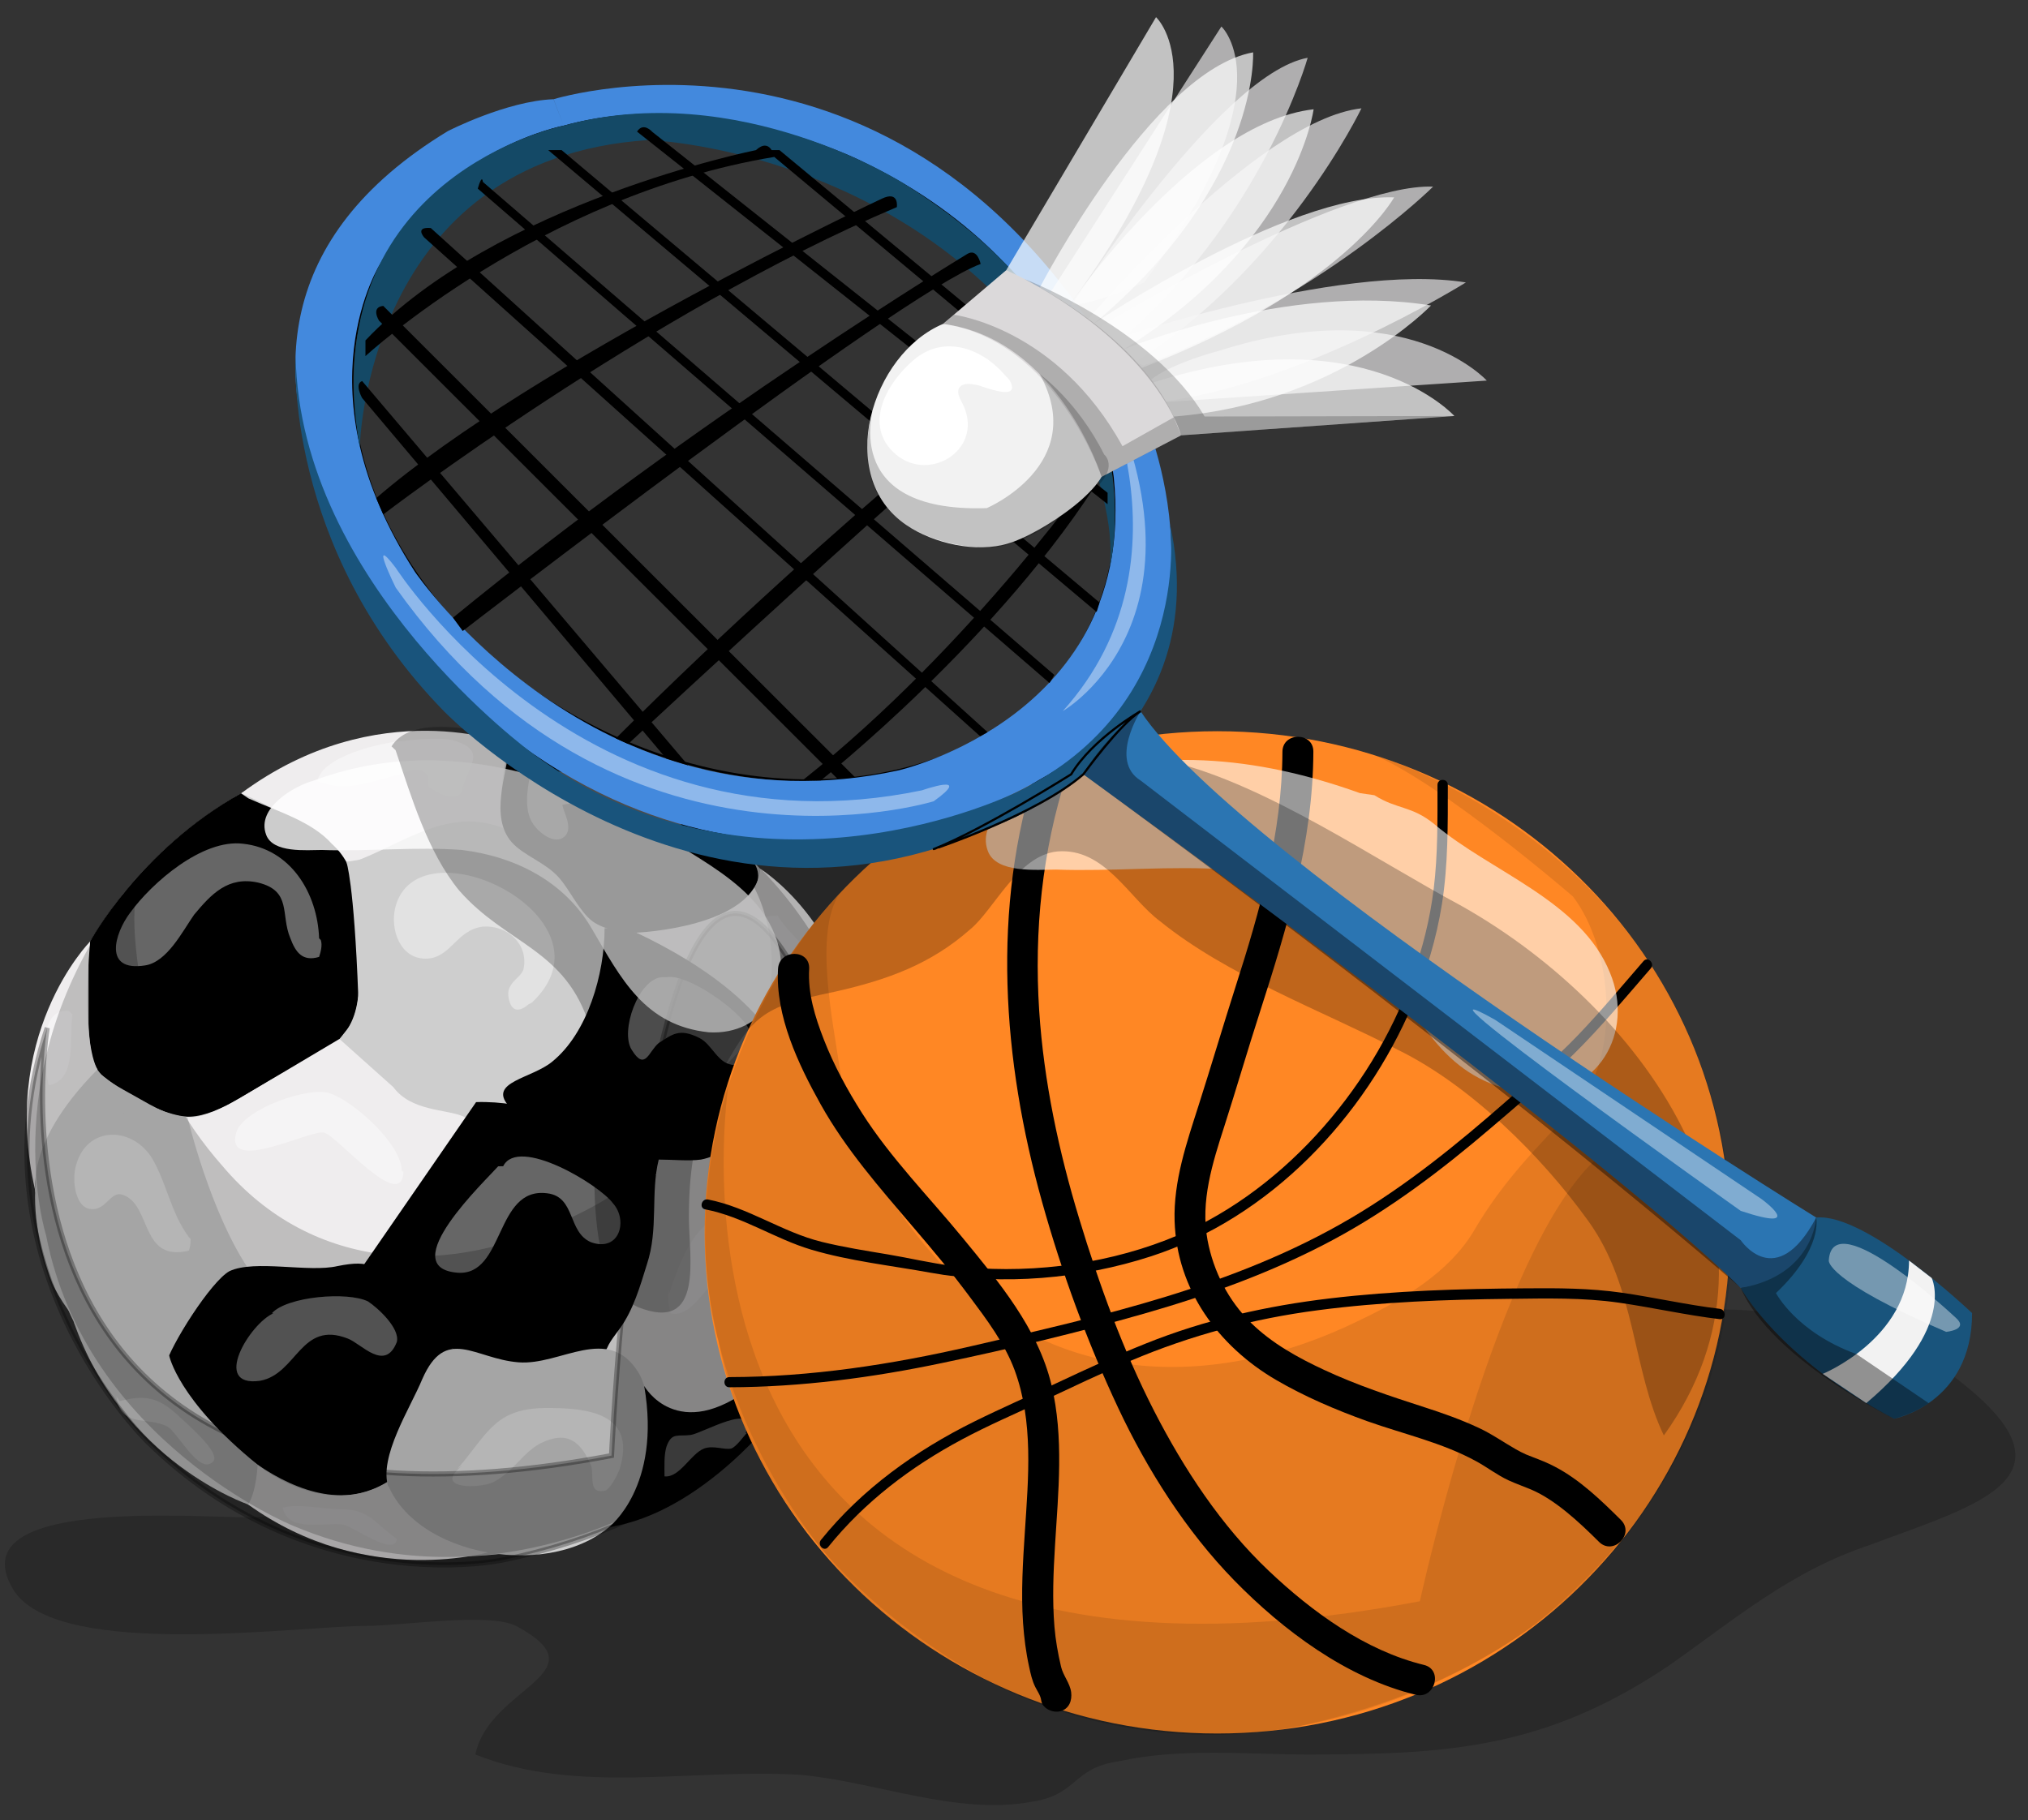 <svg xmlns="http://www.w3.org/2000/svg" width="88" height="79" viewBox="0 0 88 79" fill="none"><rect x="0" y="0" width="88" height="79" fill="#333333" stroke="none"/><g opacity="0.2"><path d="M30.629 59.977C23.575 61.741 18.283 65.561 10.932 65.857C8.286 65.857 -2.003 64.975 0.642 69.092C2.699 72.03 12.988 70.563 15.927 70.563C17.398 70.563 21.218 69.974 22.392 70.563C26.212 72.619 21.218 73.209 20.629 76.147C25.038 77.91 30.036 76.736 34.738 77.029C37.973 77.321 41.501 78.792 44.731 78.203C46.788 77.911 46.495 76.732 48.551 76.439C51.197 75.85 54.135 76.147 56.781 76.147C62.954 76.147 67.07 75.854 72.362 72.327C75.3 70.27 77.653 68.21 81.18 67.036C85.882 65.272 90.588 64.097 84.708 59.688C75.596 53.222 60.308 59.688 50.019 59.688C41.786 59.688 37.084 55.279 28.854 60.277" fill="black"></path></g><path d="M19.644 67.556C29.685 67.556 37.825 59.597 37.825 49.778C37.825 39.96 29.685 32.001 19.644 32.001C9.603 32.001 1.464 39.96 1.464 49.778C1.464 59.597 9.603 67.556 19.644 67.556Z" fill="#CECECE"></path><path d="M22.13 32.293C22.13 32.293 16.39 30.043 10.464 34.43C10.464 34.43 14.3 36.068 15.026 37.406C15.026 37.406 19.367 36.729 21.993 36.015C21.993 36.015 21.396 34.787 22.13 32.293Z" fill="#EFEDEE"></path><path d="M10.772 34.646C11.981 35.197 13.521 35.634 14.402 36.626C15.501 37.614 15.501 38.934 15.501 40.583C15.611 43.001 15.942 44.761 13.521 45.969C12.201 46.52 11.103 47.288 9.89 47.95C8.131 48.828 7.473 48.501 5.934 47.619C4.174 46.631 3.953 46.631 3.843 44.43C3.843 43.442 3.843 42.45 3.843 41.351L3.908 40.861C3.908 40.861 6.025 36.907 10.457 34.429L10.772 34.646Z" fill="black"></path><path d="M14.733 45.092C16.713 47.293 18.911 48.833 21.552 47.62C22.651 47.179 24.08 46.742 24.741 45.75C25.293 44.982 25.509 43.112 25.84 42.12C26.391 40.25 26.501 39.919 25.072 38.6C24.304 37.832 22.982 36.399 21.883 35.962C19.465 34.974 17.485 36.623 15.395 37.391L15.03 37.403C15.03 37.403 15.36 38.266 15.547 43.241C15.547 43.241 15.49 44.142 15.113 44.613L14.733 45.092Z" fill="#CECECE"></path><path d="M17.067 47.182C18.606 49.273 23.107 46.809 18.47 52.131C17.284 53.492 15.862 55.423 14.322 55.643C13.771 55.753 13.004 55.643 12.452 55.643C10.913 55.533 11.133 55.643 10.362 54.434C9.373 52.785 8.461 50.592 8.13 48.832V48.471C8.13 48.471 8.64 48.695 10.392 47.669L14.729 45.091L17.067 47.182Z" fill="#EFEDEE"></path><path d="M7.34 58.825L10.894 55.244C9.115 52.682 8.134 48.471 8.134 48.471C6.382 48.3 4.428 46.665 4.428 46.665H4.098L7.34 58.825Z" fill="#CECECE"></path><path d="M4.094 46.661C1.163 48.862 1.015 52.378 2.262 55.677C2.923 57.145 4.535 58.904 6.295 59.121C7.469 59.269 10.328 56.628 10.765 55.457" fill="#CECECE"></path><path d="M15.752 54.944C16.706 55.385 17.291 56.484 17.953 57.217C18.686 57.951 19.564 58.464 20.37 59.049C21.469 59.927 23.377 60.224 24.84 59.635C26.744 58.901 27.699 56.335 28.504 54.575C29.459 52.23 29.09 50.983 26.817 49.664C24.985 48.638 22.86 47.76 20.659 47.832" fill="black"></path><path d="M32.538 37.204C34.514 39.378 27.771 41.457 25.718 39.99C25.133 39.549 24.764 38.671 24.251 38.086C23.666 37.424 22.712 37.132 22.199 36.546C21.244 35.448 21.978 33.616 22.126 32.293C22.13 32.293 28.14 32.365 32.538 37.204Z" fill="black"></path><path d="M26.307 40.283C28.212 40.283 30.34 41.75 32.024 42.629C33.784 43.507 34.225 45.635 34.297 47.467C34.37 49.668 32.317 49.74 30.633 50.546C28.36 51.645 26.893 50.474 24.916 49.52C24.11 49.079 22.643 48.642 22.058 47.98C21.18 46.954 23.084 46.806 23.962 46.076C25.502 44.829 26.235 42.264 26.235 40.283" fill="black"></path><path d="M33.199 49.668C34.297 50.987 35.692 53.188 35.4 54.948C35.035 56.708 33.932 59.125 32.686 60.152C30.561 61.839 29.166 61.619 27.261 59.859C26.087 58.833 26.015 58.833 26.896 57.658C27.482 56.852 27.775 55.826 28.071 54.872C28.584 53.332 28.219 51.793 28.584 50.326C29.17 50.326 29.903 50.398 30.416 50.326C31.222 50.178 31.808 49.592 32.617 49.664" fill="#EFEDEE"></path><path d="M7.101 59.125C8.788 62.204 13.771 66.823 17.215 64.036C18.534 63.01 20.442 60.372 19.709 58.684C19.268 57.658 18.097 56.852 17.364 56.046C16.337 54.948 16.117 54.655 14.65 54.948C13.403 55.24 11.057 54.655 9.959 55.168C9.153 55.609 7.393 58.395 7.173 59.273" fill="black"></path><path d="M21.385 67.32C21.385 67.32 15.931 69.015 10.765 65.294L11.175 63.568C11.175 63.568 14.357 66.237 17.215 64.036C17.219 64.036 17.709 66.355 21.385 67.32Z" fill="#EFEDEE"></path><path d="M16.85 64.477C18.245 67.776 24.62 68.654 26.969 65.724C28.067 64.405 28.581 61.033 27.703 59.566C26.384 57.441 24.331 59.273 22.499 59.125C20.594 58.977 19.348 57.513 18.321 59.859C17.808 61.105 16.417 63.23 16.854 64.549" fill="#CECECE"></path><path d="M34.225 46.661C34.59 45.928 35.107 44.609 36.206 44.609C37.011 44.609 37.597 46 37.817 46.882C38.258 48.349 38.11 50.254 38.038 51.721C37.965 53.553 36.206 56.632 35.031 53.773C34.59 52.819 34.225 51.793 33.712 50.843C32.978 49.452 32.614 49.376 33.564 48.056C34.077 47.395 34.149 47.178 34.225 46.297" fill="black"></path><path d="M11.179 63.569C11.179 63.569 11.133 64.721 10.769 65.295C10.769 65.295 5.306 63.44 3.197 57.362C3.197 57.362 5.584 60.125 7.34 58.825C7.34 58.825 7.705 60.752 11.179 63.569Z" fill="#CECECE"></path><path d="M32.686 60.151L33.784 61.303C33.784 61.303 30.492 65.659 26.422 66.279C26.422 66.279 28.717 64.549 27.953 60.151C27.953 60.151 29.386 62.717 32.686 60.151Z" fill="black"></path><path d="M37.3 54.032C37.3 54.032 37.011 60.034 33.784 61.303L32.686 60.151C32.686 60.151 35.039 57.449 35.438 54.511C35.438 54.511 36.122 55.978 37.3 54.032Z" fill="#CECECE"></path><path d="M32.993 37.706C32.993 37.706 36.719 39.983 37.304 45.426C37.304 45.426 35.768 45.696 34.229 46.658C34.229 46.658 34.047 43.533 27.615 40.477C27.611 40.481 32.785 40.264 32.993 37.706Z" fill="#EFEDEE"></path><path d="M3.911 40.861C3.911 40.861 -0.16 44.97 1.6 51.971C1.6 51.971 0.844 49.839 4.231 46.414C4.231 46.418 3.508 45.399 3.911 40.861Z" fill="#EFEDEE"></path><g opacity="0.4"><path d="M13.847 40.724C13.775 38.744 12.601 36.84 10.548 36.619C8.788 36.399 6.591 38.307 5.637 39.626C4.976 40.508 4.462 42.191 6.298 41.899C7.252 41.751 7.91 40.432 8.423 39.698C9.157 38.82 9.89 38.01 11.209 38.307C12.677 38.672 12.164 39.698 12.601 40.724C12.821 41.31 13.114 41.751 13.847 41.53C13.92 41.31 13.996 41.017 13.92 40.797" fill="white"></path><path d="M23.008 33.613C22.86 34.346 22.715 35.3 23.229 35.886C23.521 36.251 24.183 36.691 24.548 36.251C24.84 35.886 24.475 35.297 24.399 34.932C25.498 34.639 26.524 35.665 27.55 36.03C28.505 36.471 30.629 36.908 29.238 35.369C28.577 34.563 23.373 32.731 23.008 33.757" fill="white"></path><path d="M20.002 34.418C20.294 33.244 21.176 32.586 19.709 32.145C19.196 31.997 18.242 32.073 17.584 32.145C16.558 32.217 13.992 32.806 13.771 33.905C15.091 34.418 16.044 33.905 17.363 33.612C17.584 33.54 17.949 33.32 18.318 33.464C18.831 33.684 18.39 34.049 18.683 34.198C19.123 34.49 19.929 34.931 20.15 34.125" fill="white"></path><path d="M23.084 43.511C26.969 39.846 18.101 35.521 17.147 39.405C16.926 40.359 17.367 41.606 18.466 41.606C19.564 41.606 19.785 40.359 20.959 40.215C21.986 40.143 22.94 40.949 22.719 42.047C22.647 42.412 21.986 42.632 22.058 43.222C22.13 43.807 22.423 44.027 22.936 43.587" fill="white"></path><path d="M17.436 50.839C17.436 49.664 15.383 47.832 14.357 47.467C13.479 47.102 10.544 48.129 10.252 49.155C9.738 50.987 13.479 49.007 14.064 49.155C14.649 49.303 17.436 52.675 17.508 50.843" fill="white"></path><path d="M8.199 53.697C7.393 52.598 7.245 51.352 6.587 50.249C5.709 48.858 3.729 48.858 3.288 50.614C3.14 51.127 3.216 52.226 3.801 52.446C4.607 52.667 4.755 51.641 5.341 51.861C6.587 52.302 6.074 54.792 8.199 54.279C8.271 54.058 8.271 53.914 8.271 53.765" fill="white"></path><path d="M28.729 42.408C27.702 42.481 26.897 44.754 27.41 45.559C27.995 46.514 28.143 45.632 28.584 45.267C29.17 44.902 29.462 44.605 30.344 45.046C30.93 45.339 31.15 46.221 31.884 46.221C32.91 46.221 32.838 45.195 32.469 44.609C32.028 43.803 29.831 42.264 28.949 42.408" fill="white"></path><path d="M33.712 39.698C34.297 40.652 35.324 41.309 35.765 42.264C36.57 43.951 34.887 43.362 34.297 42.191C34.005 41.75 33.856 40.944 33.343 40.724C32.758 40.504 32.169 41.385 31.439 41.089C30.34 40.576 33.127 39.622 33.712 39.77" fill="white"></path><path d="M2.995 43.875C1.604 43.727 1.897 46.22 2.117 47.102C3.364 46.882 2.995 44.977 3.143 44.023" fill="white"></path><path d="M5.196 60.809C6.295 60.516 6.884 60.661 7.69 61.394C7.982 61.687 9.67 63.082 9.229 63.447C8.644 64.032 7.69 62.128 7.249 61.907C6.371 61.466 5.196 61.98 5.048 60.588" fill="white"></path><path d="M11.867 56.997C10.841 57.438 9.153 60.224 11.282 59.927C12.893 59.635 13.041 57.289 15.094 58.095C15.68 58.316 16.706 59.562 17.219 58.243C17.367 57.658 16.413 56.776 15.972 56.484C15.094 56.043 12.452 56.263 11.795 56.997" fill="white"></path><path d="M21.617 50.618C21.104 51.204 17.071 55.016 19.857 55.237C21.91 55.385 21.469 51.496 23.742 51.789C24.988 51.937 24.62 53.477 25.646 53.914C26.893 54.355 27.258 52.96 26.6 52.226C26.015 51.42 22.495 49.295 21.834 50.614" fill="white"></path><path d="M35.324 49.078C35.472 48.417 35.837 46.292 36.715 46.441C36.935 47.174 38.182 51.792 37.008 52.085C36.715 51.352 37.008 50.474 36.787 49.668C36.494 48.493 35.612 48.493 35.396 49.74C35.175 49.375 35.175 48.862 35.468 48.421" fill="white"></path><path d="M19.857 63.744C21.176 62.205 21.469 61.106 23.742 61.106C25.502 61.106 27.627 61.326 26.893 63.744C26.821 63.964 26.452 64.698 26.232 64.698C25.498 64.846 25.791 64.037 25.646 63.599C25.205 62.573 24.62 62.06 23.445 62.645C22.639 63.086 22.271 63.892 21.393 64.333C20.731 64.626 18.755 64.626 20.074 63.599" fill="white"></path><path d="M29.021 56.191C29.386 55.093 29.976 53.333 31.074 52.892C32.393 52.379 34.666 53.846 34.518 55.237C34.446 55.678 33.636 57.142 33.051 56.997C32.61 56.849 32.978 55.75 32.686 55.385C31.367 53.625 30.485 57.366 29.094 56.997C29.021 56.704 28.945 56.263 29.021 55.971" fill="white"></path><path d="M17.219 66.784C16.303 66.161 16.045 65.504 14.836 65.504C14.102 65.504 12.931 65.245 12.27 65.431C12.453 66.53 14.14 66.055 14.874 66.165C15.315 66.237 17.075 67.556 17.219 66.826" fill="white"></path><path d="M32.355 62.204C32.906 60.775 30.485 62.204 29.972 62.277C29.42 62.349 29.166 62.166 28.945 62.718C28.797 63.082 28.835 63.706 28.835 64.075C29.496 64.147 29.972 63.086 30.557 62.866C30.96 62.718 31.435 62.938 31.732 62.866C31.952 62.794 32.283 62.315 32.427 62.17" fill="white"></path><path d="M36.498 56.157C35.654 55.792 35.362 56.925 35.107 57.548C34.887 58.061 34.335 58.977 34.373 59.49C35.51 59.783 36.684 57.107 36.647 56.229" fill="white"></path></g><path opacity="0.2" d="M6.272 37.763C5.394 39.154 6.051 42.233 6.272 43.773C6.637 46.339 7.96 48.684 9.643 50.592C13.6 55.282 19.541 55.431 24.745 52.865C26.285 52.131 27.896 51.177 28.778 49.714C29.805 47.954 30.979 46.783 32.37 45.316C33.982 43.628 33.765 39.744 32.298 37.839C32.298 37.839 27.729 33.886 25.247 32.822C25.247 32.822 33.917 35.349 36.882 43.963C36.882 43.963 41.603 55.013 31.013 63.618C31.013 63.618 22.575 70.392 12.7 66.211C12.7 66.211 3.733 62.558 1.999 53.606C1.999 53.606 -0.369 46.206 5.519 38.615L6.272 37.763Z" fill="black"></path><path opacity="0.3" d="M2.049 44.609C2.049 44.609 -2.056 68.598 26.535 63.173C26.535 63.173 28.497 20.746 37.532 49.832C37.532 49.832 38.448 64.321 21.788 67.708C21.788 67.708 13.46 69.506 6.401 62.565C6.397 62.562 -1.399 55.001 2.049 44.609Z" fill="black" stroke="black" stroke-width="0.222" stroke-miterlimit="10"></path><g opacity="0.8"><path d="M25.258 34.243C26.064 34.756 26.577 34.608 27.383 35.269C29.363 36.953 32.587 37.979 33.613 40.549C34.491 42.674 33.172 44.947 30.755 44.802C27.968 44.51 26.942 42.457 25.695 40.332C24.521 38.28 22.396 37.181 20.051 36.889C18.07 36.74 15.946 36.961 13.965 36.889C13.304 36.889 11.84 37.037 11.548 36.227C11.107 35.053 12.794 34.102 13.6 33.882C17.341 32.491 21.077 32.855 24.745 34.175L25.258 34.243Z" fill="white"></path></g><path d="M52.82 75.235C65.105 75.235 75.064 65.497 75.064 53.485C75.064 41.473 65.105 31.735 52.82 31.735C40.535 31.735 30.576 41.473 30.576 53.485C30.576 65.497 40.535 75.235 52.82 75.235Z" fill="#FF8724"></path><path d="M44.998 33.255C43.01 39.42 43.496 46.011 45.222 52.177C46.073 55.221 47.179 58.251 48.525 61.113C49.787 63.797 51.478 66.461 53.557 68.59C55.675 70.76 58.438 72.824 61.43 73.554C62.27 73.759 62.631 72.459 61.787 72.258C59.24 71.638 56.929 69.951 55.055 68.175C52.995 66.226 51.368 63.747 50.08 61.235C48.726 58.597 47.692 55.734 46.833 52.903C45.94 49.965 45.294 46.935 45.093 43.864C44.868 40.397 45.222 36.931 46.29 33.616C46.56 32.787 45.264 32.434 44.998 33.255Z" fill="black"></path><path d="M55.648 32.628C55.633 36.152 54.675 39.516 53.607 42.845C53.063 44.548 52.558 46.263 52.014 47.962C51.494 49.592 50.916 51.257 50.969 52.994C51.064 55.967 52.862 58.419 55.359 59.882C56.606 60.612 57.971 61.193 59.328 61.68C60.909 62.242 62.581 62.611 64.06 63.421C64.539 63.683 64.969 64.021 65.463 64.249C65.759 64.386 66.223 64.553 66.443 64.648C67.493 65.097 68.526 66.062 69.385 66.918C70.001 67.53 70.951 66.579 70.336 65.967C69.469 65.108 68.545 64.211 67.451 63.645C67.147 63.485 66.827 63.36 66.508 63.238C66.447 63.215 66.386 63.193 66.326 63.166C66.291 63.151 66.257 63.139 66.219 63.124C66.124 63.086 66.314 63.166 66.219 63.124C66.067 63.056 65.915 62.98 65.771 62.896C65.231 62.588 64.729 62.231 64.163 61.969C63.399 61.611 62.604 61.33 61.802 61.072C60.327 60.596 58.872 60.114 57.461 59.456C56.325 58.928 55.2 58.308 54.295 57.423C53.303 56.45 52.657 55.188 52.398 53.823C52.079 52.143 52.619 50.459 53.128 48.878C53.657 47.228 54.139 45.567 54.671 43.921C55.857 40.238 56.975 36.528 56.99 32.624C56.998 31.761 55.652 31.761 55.648 32.628Z" fill="black"></path><path d="M33.761 42.047C33.64 44.092 34.643 46.194 35.612 47.931C36.707 49.888 38.167 51.545 39.615 53.245C40.459 54.233 41.299 55.229 42.074 56.274C42.812 57.262 43.595 58.3 44.028 59.467C44.849 61.698 44.625 64.131 44.473 66.453C44.385 67.78 44.302 69.114 44.393 70.441C44.439 71.076 44.518 71.714 44.655 72.334C44.72 72.638 44.785 72.942 44.925 73.219C45.02 73.409 45.153 73.584 45.18 73.797C45.229 74.158 45.689 74.352 46.008 74.268C46.4 74.166 46.525 73.801 46.48 73.44C46.426 73.044 46.134 72.725 46.043 72.341C45.906 71.763 45.803 71.182 45.754 70.589C45.659 69.418 45.708 68.24 45.78 67.069C45.921 64.751 46.172 62.386 45.624 60.098C45.039 57.65 43.325 55.617 41.763 53.712C40.299 51.929 38.65 50.261 37.407 48.311C36.764 47.3 36.183 46.231 35.749 45.118C35.369 44.145 35.046 43.103 35.111 42.05C35.156 41.18 33.811 41.184 33.761 42.047Z" fill="black"></path><path d="M31.652 60.208C34.765 60.201 37.859 59.79 40.9 59.151C43.831 58.536 46.769 57.836 49.65 57.011C52.463 56.206 55.242 55.202 57.826 53.819C60.308 52.492 62.555 50.782 64.687 48.961C65.907 47.919 67.147 46.87 68.291 45.745C69.477 44.574 70.541 43.286 71.632 42.028C71.818 41.811 71.503 41.492 71.316 41.712C70.374 42.799 69.45 43.909 68.454 44.947C67.485 45.954 66.417 46.862 65.368 47.786C63.25 49.645 61.057 51.431 58.624 52.864C53.573 55.841 47.765 57.129 42.109 58.433C38.672 59.224 35.183 59.76 31.652 59.767C31.363 59.764 31.363 60.212 31.652 60.208Z" fill="black"></path><path d="M35.936 67.142C37.521 65.177 39.524 63.657 41.744 62.471C42.892 61.855 44.093 61.342 45.271 60.791C46.529 60.201 47.784 59.601 49.065 59.057C51.684 57.947 54.371 57.233 57.191 56.864C59.951 56.503 62.741 56.4 65.523 56.37C67.101 56.351 68.682 56.313 70.248 56.537C71.712 56.746 73.152 57.077 74.623 57.252C74.908 57.286 74.908 56.837 74.623 56.803C73.194 56.632 71.791 56.309 70.37 56.104C68.986 55.906 67.606 55.902 66.212 55.914C63.372 55.933 60.529 56.016 57.708 56.351C54.953 56.678 52.284 57.278 49.703 58.316C48.392 58.841 47.111 59.434 45.834 60.034C44.648 60.593 43.443 61.117 42.268 61.699C39.733 62.957 37.414 64.615 35.628 66.827C35.442 67.047 35.757 67.367 35.936 67.142Z" fill="black"></path><path d="M30.606 52.488C32.233 52.8 33.628 53.769 35.206 54.237C36.871 54.731 38.665 54.925 40.375 55.236C43.511 55.807 46.928 55.506 49.954 54.522C55.112 52.842 59.221 48.501 61.304 43.575C61.893 42.184 62.334 40.724 62.57 39.23C62.84 37.523 62.825 35.786 62.825 34.064C62.825 33.775 62.376 33.775 62.376 34.064C62.376 35.562 62.395 37.075 62.213 38.569C62.053 39.884 61.726 41.176 61.278 42.423C60.365 44.958 58.917 47.307 57.089 49.288C55.287 51.238 53.086 52.857 50.6 53.819C47.715 54.936 44.385 55.316 41.318 54.936C40.383 54.822 39.459 54.598 38.528 54.442C37.566 54.282 36.605 54.13 35.658 53.898C33.944 53.477 32.465 52.397 30.724 52.059C30.443 52.002 30.321 52.435 30.606 52.488Z" fill="black"></path><path opacity="0.1" d="M36.407 38.816C35.331 40.519 36.137 44.29 36.407 46.171C36.856 49.311 38.471 52.181 40.535 54.514C45.378 60.254 52.645 60.433 59.012 57.293C60.898 56.396 62.87 55.229 63.946 53.435C65.201 51.284 66.637 49.847 68.34 48.053C70.313 45.989 70.043 41.237 68.249 38.903C68.249 38.903 62.657 34.068 59.624 32.765C59.624 32.765 70.233 35.859 73.859 46.395C73.859 46.395 79.637 59.916 66.675 70.445C66.675 70.445 56.348 78.731 44.268 73.619C44.268 73.619 33.298 69.149 31.173 58.198C31.173 58.198 28.277 49.144 35.48 39.854L36.407 38.816Z" fill="black"></path><path opacity="0.1" d="M31.652 46.779C31.652 46.779 26.631 76.131 61.612 69.495C61.612 69.495 68.249 38.907 75.068 53.169C75.068 53.169 76.189 70.901 55.804 75.04C55.804 75.04 45.613 77.237 36.973 68.746C36.973 68.746 27.436 59.498 31.652 46.779Z" fill="black"></path><g opacity="0.6"><path d="M59.639 34.513C60.628 35.14 61.255 34.962 62.239 35.767C64.661 37.831 68.606 39.086 69.864 42.225C70.94 44.825 69.325 47.608 66.367 47.429C62.958 47.072 61.703 44.559 60.179 41.956C58.742 39.443 56.142 38.097 53.273 37.74C50.851 37.561 48.251 37.831 45.826 37.74C45.02 37.74 43.226 37.919 42.865 36.934C42.325 35.497 44.389 34.334 45.378 34.064C49.95 32.361 54.527 32.81 59.012 34.422L59.639 34.513Z" fill="white"></path></g><g opacity="0.25"><path d="M17.166 32.559C17.854 34.585 18.542 36.953 19.918 38.641C21.982 41.005 24.563 41.176 25.593 44.556C26.452 47.258 24.563 55.199 27.657 56.719C30.58 57.901 29.892 54.522 29.892 52.834C29.892 50.47 30.238 48.95 31.097 46.92C32.644 44.046 32.99 43.708 36.255 43.035C38.49 42.529 40.383 41.853 42.101 40.332C43.131 39.489 44.165 37.12 45.883 36.953C47.947 36.786 48.981 38.979 50.353 39.994C53.276 42.358 57.404 43.879 60.673 45.57C63.767 47.091 66.865 50.132 68.929 53.005C70.993 55.879 70.822 59.425 72.198 62.299C78.39 53.682 71.51 43.883 63.425 39.321C59.643 37.295 54.998 34.083 50.87 33.069C45.366 31.886 42.789 35.433 38.144 37.124C35.05 38.306 30.234 34.251 26.794 33.407C24.73 32.901 18.367 30.199 16.991 32.392" fill="black"></path></g><path d="M47.175 27.432C43.694 34.076 34.012 35.874 25.555 31.442C17.094 27.01 13.057 18.032 16.535 11.384C20.017 4.739 29.698 2.941 38.156 7.373C46.621 11.806 50.657 20.788 47.175 27.432Z" stroke="black" stroke-width="0.096" stroke-miterlimit="10"></path><path d="M24.456 5.454L24.023 4.306C24.023 4.306 40.387 -0.784 49.696 18.199C49.696 18.199 54.276 28.827 45.039 33.878C45.039 33.878 32.674 41.693 20.237 30.419C20.237 30.419 4.09 14.998 19.435 5.689C19.435 5.689 21.982 4.382 24.019 4.306L24.456 5.454C24.456 5.454 19.374 6.396 16.535 11.387C16.535 11.387 12.897 16.944 18.01 24.824C18.01 24.824 25.817 36.303 38.992 33.434C38.992 33.434 49.365 31.069 48.331 20.742C48.331 20.742 47.476 11.824 37.422 7.012C37.422 7.008 30.842 3.682 24.456 5.454Z" fill="#4389DD"></path><path d="M15.611 19.411C15.611 19.411 15.858 6.879 28.151 6.077C28.151 6.077 38.623 6.442 45.168 15.025C45.168 15.025 48.586 20.947 48.152 24.642C48.152 24.642 50.604 15.036 39.231 7.974C39.231 7.974 32.058 3.348 24.456 5.454C24.456 5.454 13.547 7.651 15.611 19.411Z" fill="#144966"></path><path d="M12.829 15.455C12.829 15.455 12.293 23.749 19.276 30.88C19.276 30.88 29.968 41.937 43.203 35.825C43.203 35.825 52.877 32.465 50.768 22.726C50.768 22.726 51.881 30.632 44.085 34.392C44.085 34.392 32.899 39.96 23.103 32.693C23.107 32.693 13 25.345 12.829 15.455Z" fill="#19547C"></path><path d="M47.008 33.605C47.008 33.605 69.097 49.569 75.536 55.898C75.536 55.898 78.698 55.682 78.808 52.842C78.808 52.842 53.782 37.36 49.49 30.864C49.494 30.864 48.16 31.932 47.008 33.605Z" fill="#2B75B2"></path><path d="M75.536 55.898C75.536 55.898 77.174 58.954 82.191 61.573C82.191 61.573 85.574 60.919 85.574 56.989C85.574 56.989 80.994 52.625 78.808 52.842C78.808 52.846 78.702 55.354 75.536 55.898Z" fill="#19547C"></path><path d="M79.093 59.627C79.093 59.627 82.83 58.099 82.838 54.708L83.822 55.468C83.822 55.468 84.901 57.601 80.983 60.896L79.093 59.627Z" fill="#F2F2F2"></path><path opacity="0.4" d="M49.494 30.864C49.494 30.864 48.111 33.016 49.494 33.875L75.536 53.827C75.536 53.827 77.064 56.119 78.808 52.846C78.808 52.846 79.135 54.154 77.064 56.119C77.064 56.119 77.938 57.818 80.557 58.768L83.689 60.897C83.689 60.897 83.066 61.353 82.191 61.573C82.191 61.573 76.835 58.97 75.536 55.898C75.536 55.898 66.056 47.536 47.008 33.605C47.008 33.605 47.784 32.126 49.494 30.864Z" fill="black"></path><path opacity="0.4" d="M64.881 44.263L76.444 52.044C76.444 52.044 78.466 53.526 75.536 52.553C75.536 52.553 59.928 41.473 64.881 44.263Z" fill="white"></path><path opacity="0.4" d="M84.882 57.206C84.882 57.206 79.5 52.139 79.356 54.709C79.356 54.709 79.211 55.56 84.449 57.803C84.445 57.803 85.445 57.711 84.882 57.206Z" fill="white"></path><path opacity="0.4" d="M47.35 15.455C47.35 15.455 52.151 24.159 46.115 30.864C46.115 30.864 53.314 26.725 47.35 15.455Z" fill="white"></path><path opacity="0.4" d="M17.17 24.642C17.17 24.642 25.315 37.352 40.007 34.3C40.007 34.3 42.287 33.502 40.516 34.775C40.516 34.775 26.771 39.029 17.17 25.501C17.17 25.497 15.957 23.045 17.17 24.642Z" fill="white"></path><path d="M47.008 33.605C47.008 33.605 48.578 31.434 49.494 30.864C49.494 30.864 47.426 32.039 46.48 33.605C46.48 33.605 42.702 35.984 40.52 36.851C40.516 36.851 44.986 35.361 47.008 33.605Z" stroke="black" stroke-width="0.096" stroke-miterlimit="10"></path><path d="M18.694 9.897L42.854 31.776L42.531 31.954L18.401 10.3C18.405 10.296 17.983 9.836 18.694 9.897Z" fill="black"></path><path d="M20.731 8.186L45.541 29.644L45.75 29.294L20.952 7.894C20.952 7.894 20.929 7.506 20.731 8.186Z" fill="black"></path><path d="M23.787 6.514L47.586 26.561L47.712 26.151L24.369 6.514H23.787Z" fill="black"></path><path d="M27.642 5.712L48.061 21.882V21.388L28.295 5.716C28.295 5.712 27.915 5.283 27.642 5.712Z" fill="black"></path><path d="M33.241 6.514L47.008 18.005L46.624 17.134L33.822 6.514H33.241Z" fill="black"></path><path d="M16.63 13.276L37.118 33.749L36.331 33.79L16.448 13.918C16.448 13.918 16.075 13.333 16.63 13.276Z" fill="black"></path><path d="M15.714 16.538L29.861 33.217L28.911 32.924L15.714 17.275C15.714 17.279 15.368 16.655 15.714 16.538Z" fill="black"></path><path d="M38.262 8.624C38.262 8.624 23.194 15.694 16.326 21.616L16.63 22.327C16.63 22.327 28.079 13.573 38.916 8.989C38.916 8.985 39.026 8.259 38.262 8.624Z" fill="black"></path><path d="M41.972 11.022C41.972 11.022 30.291 18.085 19.656 26.808L20.078 27.386C20.078 27.386 38.988 12.767 42.553 11.456C42.553 11.46 42.413 10.752 41.972 11.022Z" fill="black"></path><path d="M45.75 15.169C45.75 15.169 36.639 22.155 26.722 32.046L27.258 32.289C27.258 32.289 44.089 16.594 46.009 15.789L45.75 15.169Z" fill="black"></path><path d="M47.712 20.095C47.712 20.095 42.261 27.96 34.841 33.855L35.616 33.87C35.616 33.87 43.458 27.675 47.913 20.475L47.712 20.095Z" fill="black"></path><path d="M15.858 15.455C15.858 15.455 23.411 8.491 33.598 6.811C33.598 6.811 33.431 5.944 32.803 6.515C32.803 6.515 21.529 8.776 15.858 14.774V15.455Z" fill="black"></path><path opacity="0.7" d="M45.416 12.95L52.999 1.151C52.999 1.151 55.933 3.804 49.646 12.258C49.646 12.258 46.043 13.919 45.416 12.95Z" fill="#E5E3E4"></path><path opacity="0.7" d="M49.699 17.507L64.516 16.518C64.516 16.518 61.008 12.641 52.896 15.226C52.896 15.226 48.658 16.317 49.699 17.507Z" fill="#E5E3E4"></path><path opacity="0.7" d="M46.256 13.611C46.256 13.611 52.854 3.219 56.743 2.508C56.743 2.508 54.759 9.62 48.35 14.998C48.35 14.994 46.107 14.728 46.256 13.611Z" fill="#E5E3E4"></path><path opacity="0.7" d="M46.951 14.155C46.951 14.155 54.485 5.218 59.077 4.701C59.077 4.701 55.721 11.71 49.065 15.835C49.069 15.838 46.704 15.188 46.951 14.155Z" fill="#E5E3E4"></path><path opacity="0.7" d="M47.795 14.139C47.795 14.139 58.111 7.944 62.186 8.1C62.186 8.1 57.431 12.843 49.635 15.858C49.635 15.854 47.605 15.219 47.795 14.139Z" fill="#E5E3E4"></path><path opacity="0.7" d="M47.776 14.911C47.776 14.911 58.043 11.357 63.608 12.258C63.608 12.258 56.009 17.013 49.696 17.507C49.699 17.507 47.316 15.823 47.776 14.911Z" fill="#E5E3E4"></path><path opacity="0.7" d="M43.663 11.726L50.163 0.744C50.163 0.744 53.462 3.732 46.392 13.257C46.396 13.257 44.366 12.816 43.663 11.726Z" fill="white"></path><path opacity="0.7" d="M51.25 18.894L63.11 18.054C63.11 18.054 59.168 13.686 50.045 16.598C50.049 16.598 50.083 17.552 51.25 18.894Z" fill="white"></path><path opacity="0.7" d="M45.123 12.475C45.123 12.475 50 3.071 54.375 2.272C54.375 2.272 54.683 7.982 47.48 14.037C47.48 14.033 44.959 13.729 45.123 12.475Z" fill="white"></path><path opacity="0.7" d="M46.396 13.258C46.396 13.258 51.839 5.329 57.001 4.743C57.001 4.743 56.256 10.506 48.776 15.154C48.776 15.154 46.119 14.421 46.396 13.258Z" fill="white"></path><path opacity="0.7" d="M47.48 14.033C47.48 14.033 55.91 8.392 60.495 8.566C60.495 8.566 58.313 12.573 49.547 15.967C49.547 15.967 47.267 15.253 47.48 14.033Z" fill="white"></path><path opacity="0.7" d="M48.776 15.155C48.776 15.155 55.838 12.243 62.095 13.258C62.095 13.258 58.031 17.523 50.935 18.078C50.935 18.078 48.255 16.181 48.776 15.155Z" fill="white"></path><path d="M47.909 19.727C48.616 20.936 45.074 23.217 43.762 23.581C42.379 24.019 40.489 23.581 39.326 22.783C36.198 20.674 37.798 15.364 40.927 14.056C40.927 14.052 44.199 13.398 47.909 19.727Z" fill="#F2F2F2"></path><path d="M40.926 14.052L43.663 11.726C43.663 11.726 49.817 14.383 51.25 18.895L47.799 20.696C47.803 20.692 45.8 14.782 40.926 14.052Z" fill="#DBD9DA"></path><path opacity="0.2" d="M44.462 12.113C44.462 12.113 50.019 14.246 52.273 18.077L63.11 18.054L51.25 18.894C51.25 18.894 50.323 15.264 44.462 12.113Z" fill="black"></path><path opacity="0.2" d="M41.39 13.661C41.39 13.661 45.868 14.2 48.707 19.366L50.935 18.112L51.254 18.899L47.803 20.7C47.803 20.7 45.948 14.714 40.93 14.06L41.39 13.661Z" fill="black"></path><path opacity="0.2" d="M37.954 17.507C37.954 17.507 36.274 22.27 42.819 22.053C42.819 22.053 47.27 20.16 45.119 16.241C45.119 16.241 46.75 17.401 47.913 19.727C47.913 19.727 48.757 20.4 46.94 21.684C46.94 21.684 44.465 24.034 42.466 23.756C42.462 23.752 36.141 23.581 37.954 17.507Z" fill="black"></path><path d="M43.545 16.21C42.527 15.07 40.904 14.538 39.642 15.629C38.551 16.549 37.483 18.32 38.722 19.582C40.178 21.061 42.675 19.582 41.824 17.643C41.702 17.351 41.413 16.99 41.702 16.747C41.896 16.602 42.234 16.674 42.455 16.724C42.721 16.796 44.226 17.404 43.861 16.602C43.789 16.431 43.656 16.347 43.557 16.226" fill="white"></path></svg>